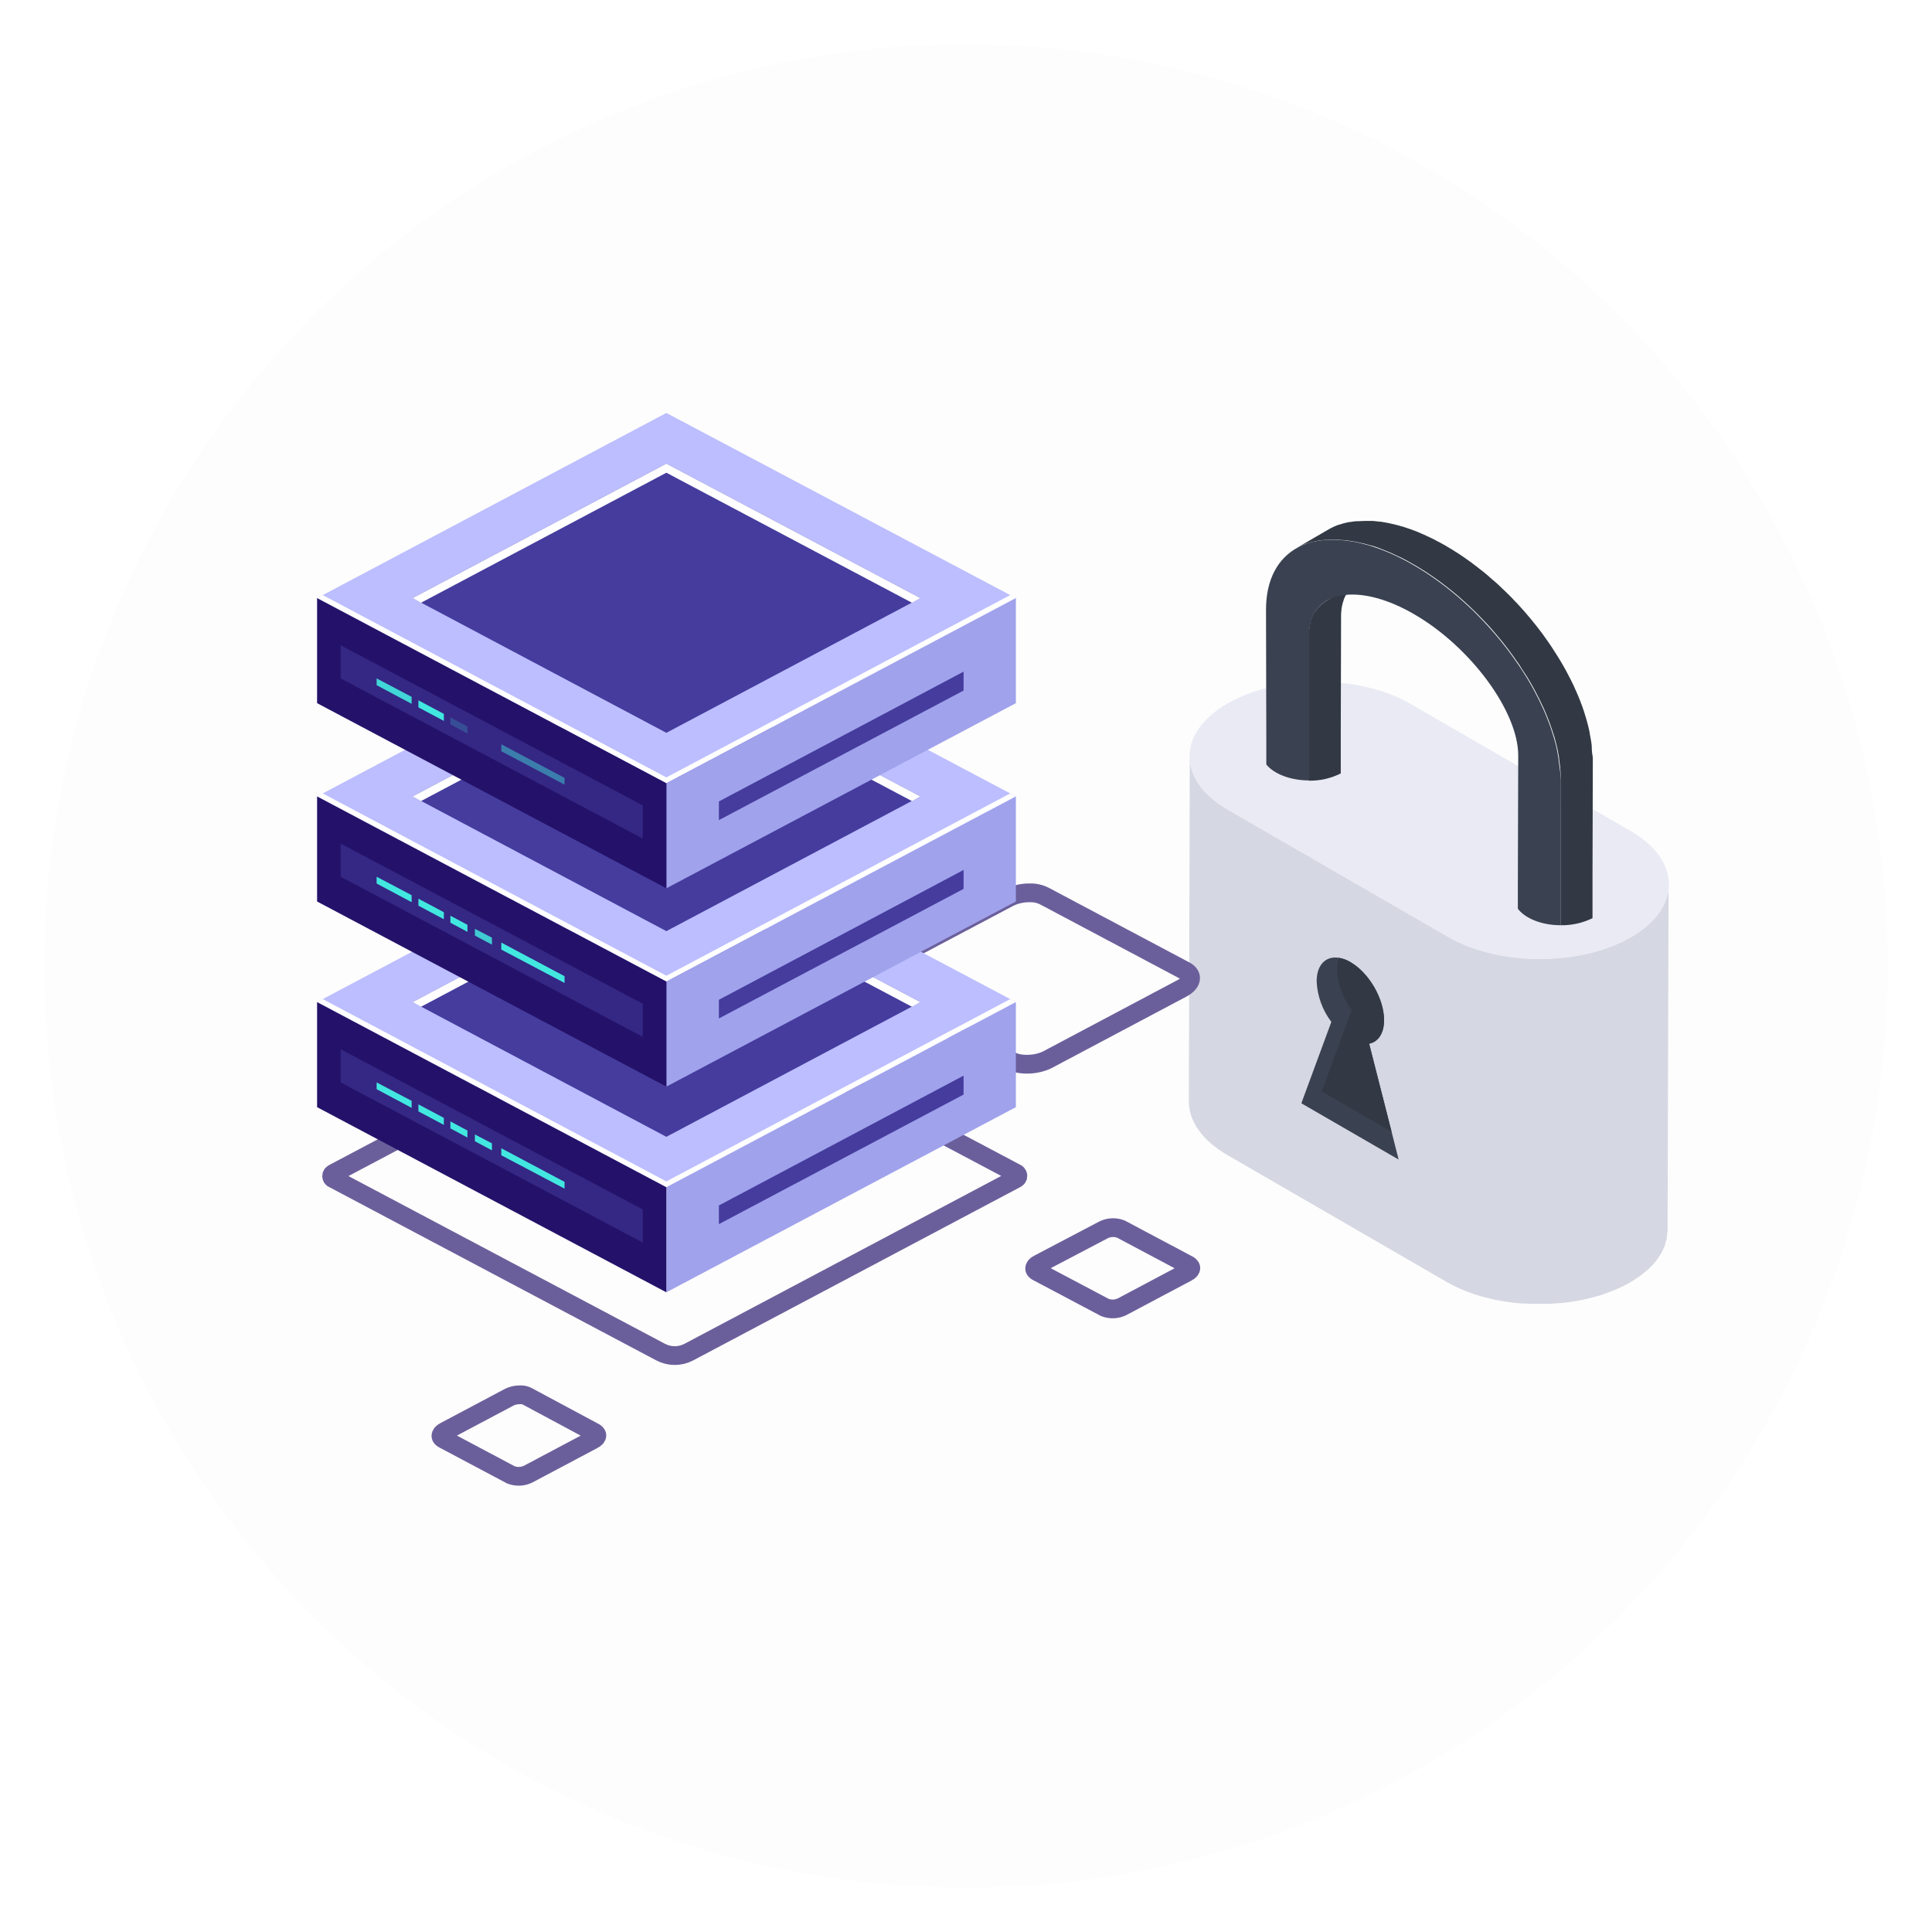 <svg width="262" height="262" viewBox="0 0 262 262" fill="none" xmlns="http://www.w3.org/2000/svg">
<g filter="url(#filter0_d_1116_3063)">
<circle cx="131" cy="127" r="125" fill="#FDFDFD"/>
</g>
<path d="M226.275 120.44C226.275 120.62 226.246 120.806 226.211 120.992C226.182 121.143 226.145 121.292 226.1 121.439C226.054 121.614 226.013 121.788 225.949 121.962C225.885 122.136 225.833 122.247 225.769 122.392C225.705 122.537 225.612 122.758 225.514 122.938C225.415 123.118 225.357 123.2 225.281 123.327C225.206 123.455 225.02 123.74 224.869 123.938C224.718 124.135 224.572 124.327 224.404 124.519C224.363 124.559 224.328 124.606 224.288 124.652C224.061 124.902 223.811 125.14 223.55 125.378C223.381 125.529 223.195 125.675 223.01 125.826C222.824 125.977 222.696 126.087 222.522 126.209C222.347 126.331 222.103 126.494 221.888 126.633C221.673 126.773 221.458 126.924 221.22 127.057C220.683 127.367 220.131 127.648 219.564 127.9L219.065 128.109C218.619 128.303 218.16 128.477 217.688 128.632C217.519 128.69 217.351 128.754 217.182 128.806C216.886 128.899 216.601 128.981 216.276 129.068C215.951 129.155 215.823 129.196 215.585 129.254C215.346 129.312 214.94 129.393 214.614 129.457C214.393 129.503 214.179 129.556 213.952 129.591C213.295 129.707 212.627 129.8 211.959 129.869L211.332 129.922C210.937 129.957 210.541 129.986 210.17 130.003C209.92 130.003 209.664 130.003 209.409 130.003C209.153 130.003 208.769 130.003 208.45 130.003C208.13 130.003 207.91 130.003 207.642 130.003C207.375 130.003 207.061 130.003 206.753 129.957L205.94 129.893L205.069 129.794L204.284 129.684L203.349 129.521L202.623 129.376C202.257 129.294 201.896 129.201 201.536 129.108L200.955 128.946C200.31 128.754 199.683 128.545 199.073 128.307C198.771 128.19 198.492 128.063 198.19 127.935C198.039 127.865 197.882 127.807 197.736 127.737C197.295 127.522 196.859 127.301 196.447 127.063L166.526 109.79C163.069 107.792 161.343 105.172 161.349 102.551L161.221 149.373C161.221 151.994 162.964 154.602 166.398 156.607L196.267 173.891C196.685 174.129 197.115 174.35 197.556 174.559C197.702 174.629 197.864 174.693 198.015 174.757C198.277 174.873 198.532 174.995 198.8 175.1L198.893 175.134C199.503 175.373 200.13 175.582 200.775 175.768L200.926 175.82L201.379 175.93C201.739 176.023 202.1 176.116 202.466 176.198C202.564 176.198 202.657 176.25 202.756 176.267L203.198 176.343C203.506 176.401 203.814 176.459 204.127 176.506L204.499 176.569C204.633 176.569 204.772 176.599 204.912 176.616C205.202 176.657 205.493 176.686 205.789 176.715L206.202 176.761H206.597L207.485 176.808H207.933H209.728H210.013C210.414 176.808 210.803 176.761 211.175 176.732L211.657 176.697H211.802C212.476 176.628 213.139 176.535 213.801 176.418H213.894C214.086 176.384 214.266 176.331 214.475 176.296C214.8 176.234 215.126 176.165 215.451 176.087L216.136 175.901C216.439 175.82 216.746 175.739 217.043 175.646L217.235 175.588C217.345 175.553 217.438 175.506 217.548 175.471C218.017 175.309 218.476 175.134 218.925 174.949L219.431 174.734C220.012 174.478 220.558 174.199 221.086 173.897L221.296 173.769C221.458 173.67 221.598 173.566 221.749 173.467C221.9 173.368 222.185 173.194 222.382 173.049C222.58 172.903 222.713 172.787 222.87 172.659C223.027 172.532 223.242 172.369 223.41 172.212L223.521 172.125C223.742 171.916 223.951 171.707 224.148 171.492L224.265 171.352C224.381 171.219 224.503 171.091 224.607 170.957C224.712 170.823 224.683 170.835 224.729 170.777C224.88 170.574 225.014 170.37 225.142 170.161C225.194 170.08 225.264 169.993 225.31 169.906C225.335 169.863 225.356 169.818 225.374 169.772C225.47 169.595 225.555 169.413 225.63 169.226C225.676 169.121 225.74 169.017 225.781 168.912C225.822 168.807 225.781 168.836 225.781 168.802C225.845 168.627 225.885 168.447 225.932 168.273C225.973 168.157 226.008 168.038 226.037 167.919C226.037 167.889 226.037 167.86 226.037 167.826C226.037 167.64 226.083 167.46 226.095 167.274C226.106 167.088 226.135 167.035 226.141 166.913V166.757L226.275 119.94C226.283 120.107 226.283 120.274 226.275 120.44V120.44Z" fill="#D5D7E2"/>
<path d="M221.145 112.707C228.012 116.675 228.053 123.113 221.22 127.081C214.388 131.049 203.273 131.055 196.4 127.081L166.479 109.808C159.612 105.84 159.571 99.403 166.409 95.428C173.248 91.454 184.35 91.46 191.224 95.428L221.145 112.707Z" fill="#E9EAF4"/>
<path d="M176.478 149.618L180.545 138.579C179.337 136.992 178.642 135.075 178.552 133.083C178.552 130.817 179.819 129.597 181.573 129.893C182.127 129.983 182.658 130.181 183.136 130.474C185.658 131.932 187.703 135.453 187.691 138.358C187.691 140.165 186.884 141.292 185.669 141.536L188.714 153.481L189.667 157.246L176.478 149.618Z" fill="#3A4151"/>
<path d="M179.244 148.003L183.311 136.964C182.098 135.38 181.402 133.461 181.318 131.468C181.312 130.932 181.399 130.399 181.573 129.893C182.127 129.983 182.658 130.181 183.136 130.474C185.658 131.932 187.703 135.453 187.691 138.358C187.691 140.165 186.884 141.292 185.669 141.536L188.714 153.481L179.244 148.003Z" fill="#323944"/>
<path d="M184.223 78.917C183.945 79.087 183.682 79.282 183.438 79.498L183.31 79.614C183.091 79.834 182.896 80.078 182.729 80.34L182.573 80.596L182.538 80.66C182.506 80.706 182.479 80.754 182.456 80.805C182.364 80.977 182.285 81.156 182.218 81.34C182.218 81.34 182.218 81.34 182.218 81.375C182.061 81.81 181.957 82.262 181.91 82.722V82.775C181.877 83.029 181.861 83.285 181.864 83.542L181.823 99.228V104.881C180.481 105.555 178.996 105.894 177.495 105.869V98.229V86.075C177.497 85.664 177.534 85.254 177.605 84.849C177.605 84.768 177.634 84.68 177.657 84.593C177.68 84.479 177.709 84.367 177.745 84.256C177.745 84.256 177.745 84.221 177.745 84.204C177.776 84.102 177.813 84.001 177.855 83.902C177.849 83.885 177.849 83.867 177.855 83.85C177.89 83.768 177.919 83.693 177.954 83.617C177.971 83.551 177.997 83.486 178.029 83.425C178.05 83.399 178.068 83.369 178.081 83.338C178.154 83.182 178.24 83.033 178.337 82.891C178.337 82.891 178.337 82.891 178.366 82.891C178.453 82.762 178.546 82.638 178.645 82.519C178.75 82.403 178.854 82.287 178.965 82.176C178.998 82.129 179.042 82.089 179.092 82.06C179.21 81.95 179.334 81.847 179.464 81.752C179.575 81.662 179.696 81.584 179.824 81.52C179.861 81.488 179.9 81.459 179.941 81.433L184.223 78.917Z" fill="#323944"/>
<path d="M216.003 102.737V103.272L215.962 118.802V124.513C214.632 125.165 213.167 125.493 211.686 125.472H211.634V117.832L211.663 105.794C211.665 105.157 211.63 104.52 211.558 103.888C211.523 103.58 211.483 103.26 211.43 102.941C211.43 102.9 211.43 102.848 211.43 102.801C211.39 102.557 211.349 102.302 211.291 102.058C211.296 102.023 211.296 101.988 211.291 101.953C211.163 101.337 211.012 100.71 210.832 100.082C210.832 99.995 210.78 99.92 210.756 99.838C210.675 99.559 210.588 99.292 210.495 99.019C210.402 98.746 210.28 98.38 210.164 98.061C210.048 97.741 209.937 97.48 209.821 97.189C209.676 96.806 209.502 96.422 209.333 96.027C209.311 95.987 209.293 95.944 209.281 95.899C209.281 95.899 209.281 95.87 209.246 95.847C208.938 95.167 208.601 94.476 208.229 93.796C208.09 93.517 207.939 93.25 207.782 92.977C207.578 92.611 207.375 92.251 207.154 91.89C206.934 91.53 206.66 91.135 206.416 90.763C206.3 90.572 206.184 90.38 206.056 90.182L205.928 89.99C205.907 89.957 205.882 89.926 205.853 89.898C204.97 88.6 204.019 87.349 203.006 86.15C202.942 86.069 202.867 85.993 202.803 85.918C202.332 85.337 201.856 84.82 201.356 84.303C201.289 84.22 201.215 84.142 201.135 84.07C200.88 83.803 200.624 83.536 200.357 83.269C200.089 83.001 199.741 82.653 199.421 82.356C198.939 81.909 198.463 81.462 197.963 81.026C197.103 80.282 196.22 79.577 195.314 78.911L194.785 78.528C193.808 77.824 192.795 77.171 191.752 76.57C191.398 76.366 191.061 76.186 190.718 75.989C190.375 75.791 189.951 75.594 189.556 75.408C189.295 75.28 189.027 75.164 188.772 75.047L188.441 74.896L188.046 74.74C187.337 74.443 186.634 74.159 185.942 73.973C185.916 73.967 185.888 73.963 185.861 73.961L185.605 73.897C185.489 73.851 185.373 73.833 185.268 73.798C185.164 73.763 184.978 73.711 184.844 73.682H184.809L184.525 73.618C184.269 73.554 184.031 73.502 183.787 73.461C183.653 73.427 183.502 73.409 183.363 73.386C183.338 73.38 183.312 73.38 183.287 73.386L182.77 73.299H182.648C182.328 73.253 182.006 73.224 181.684 73.212C181.479 73.189 181.274 73.177 181.068 73.177H180.76C180.446 73.174 180.131 73.19 179.819 73.223H179.761H179.522C179.423 73.228 179.324 73.24 179.226 73.258C179.136 73.265 179.047 73.279 178.959 73.299H178.93C178.854 73.299 178.779 73.334 178.703 73.339C178.523 73.374 178.343 73.403 178.163 73.456C178.134 73.451 178.105 73.451 178.076 73.456C178.025 73.456 177.976 73.468 177.93 73.49C177.8 73.518 177.671 73.557 177.547 73.607C177.446 73.627 177.347 73.654 177.251 73.688C177.251 73.688 177.216 73.688 177.204 73.688C177.193 73.688 177.204 73.688 177.204 73.688C176.99 73.76 176.78 73.845 176.577 73.944L176.501 73.973C176.366 74.033 176.234 74.101 176.106 74.176C176.017 74.21 175.931 74.253 175.851 74.304L180.191 71.782C180.626 71.532 181.083 71.323 181.556 71.155C181.573 71.15 181.591 71.15 181.608 71.155V71.155C181.988 71.022 182.376 70.915 182.77 70.835L182.898 70.8H183.043C183.31 70.748 183.589 70.719 183.862 70.684H184.042H184.101C184.426 70.684 184.757 70.644 185.106 70.644H185.28C185.547 70.644 185.815 70.644 186.093 70.644H186.134C186.274 70.644 186.419 70.678 186.558 70.684L187.104 70.742H187.157C187.337 70.742 187.517 70.806 187.709 70.829C187.9 70.853 187.976 70.87 188.109 70.905H188.156C188.475 70.969 188.801 71.044 189.144 71.126C189.463 71.201 189.788 71.294 190.108 71.393C190.125 71.388 190.143 71.388 190.16 71.393C190.273 71.422 190.384 71.459 190.491 71.503C190.706 71.567 190.91 71.631 191.107 71.707C191.148 71.715 191.187 71.729 191.224 71.747C191.362 71.788 191.498 71.839 191.63 71.898C191.787 71.962 191.95 72.015 192.118 72.079C192.18 72.111 192.244 72.138 192.31 72.16L192.746 72.352C192.874 72.404 193.001 72.45 193.129 72.514C193.229 72.554 193.326 72.6 193.42 72.654C193.575 72.714 193.726 72.784 193.873 72.863C193.972 72.904 194.065 72.95 194.163 73.002C194.262 73.055 194.431 73.13 194.553 73.194C194.675 73.258 194.855 73.351 195 73.438C195.075 73.466 195.147 73.501 195.215 73.543L196.046 74.002C196.127 74.054 196.214 74.095 196.29 74.153C196.662 74.362 197.022 74.588 197.382 74.821C197.568 74.925 197.748 75.053 197.928 75.169C198.016 75.236 198.107 75.298 198.201 75.355L198.48 75.541C198.852 75.797 199.212 76.053 199.578 76.32L199.915 76.587C200.02 76.663 200.13 76.732 200.235 76.82C200.339 76.907 200.531 77.046 200.682 77.174C201.066 77.459 201.426 77.755 201.798 78.074L201.914 78.179C201.986 78.236 202.054 78.299 202.117 78.365C202.373 78.574 202.628 78.789 202.884 79.021C203.14 79.254 203.436 79.521 203.703 79.788C203.757 79.829 203.806 79.876 203.848 79.928C203.878 79.943 203.904 79.965 203.924 79.992C204.265 80.313 204.596 80.638 204.917 80.968L205.423 81.502C205.498 81.572 205.574 81.659 205.65 81.735C205.725 81.81 205.777 81.862 205.841 81.938C206.126 82.246 206.422 82.577 206.701 82.891C206.841 83.042 206.968 83.205 207.096 83.35L207.288 83.582C207.363 83.669 207.445 83.757 207.509 83.838C207.799 84.181 208.061 84.512 208.328 84.849C208.427 84.977 208.52 85.104 208.624 85.232C208.729 85.36 208.787 85.436 208.862 85.54L209.17 85.947C209.426 86.296 209.67 86.662 209.926 87.01L210.21 87.423L210.286 87.533C210.437 87.742 210.565 87.98 210.71 88.189C210.989 88.637 211.291 89.073 211.541 89.508L211.64 89.671C211.947 90.171 212.221 90.682 212.499 91.187C212.499 91.234 212.54 91.275 212.563 91.315C212.594 91.368 212.621 91.422 212.645 91.478C212.772 91.722 212.9 91.954 213.022 92.198C213.144 92.442 213.266 92.692 213.383 92.936C213.446 93.07 213.499 93.209 213.563 93.337C213.584 93.378 213.601 93.421 213.615 93.465C213.65 93.529 213.679 93.604 213.714 93.668C213.818 93.901 213.911 94.127 214.01 94.36C214.109 94.592 214.19 94.807 214.283 95.028C214.33 95.144 214.37 95.266 214.411 95.382C214.421 95.423 214.437 95.462 214.457 95.498C214.48 95.57 214.508 95.639 214.539 95.707C214.614 95.946 214.701 96.166 214.777 96.393C214.852 96.62 214.922 96.846 214.986 97.073C215.021 97.177 215.05 97.282 215.085 97.392C215.12 97.503 215.085 97.468 215.114 97.509C215.144 97.588 215.169 97.67 215.189 97.753C215.253 97.985 215.317 98.212 215.37 98.432C215.422 98.653 215.474 98.868 215.521 99.083C215.521 99.176 215.561 99.286 215.584 99.379C215.582 99.412 215.582 99.445 215.584 99.478C215.584 99.559 215.619 99.647 215.631 99.722C215.672 99.931 215.706 100.146 215.747 100.35C215.788 100.553 215.799 100.751 215.834 100.931C215.869 101.111 215.834 101.175 215.863 101.302C215.869 101.327 215.869 101.353 215.863 101.378C215.866 101.428 215.866 101.479 215.863 101.529C215.863 101.721 215.898 101.918 215.91 102.11C215.921 102.302 215.991 102.557 216.003 102.737Z" fill="#323944"/>
<path d="M211.675 105.794L211.646 117.832V125.472C209.049 125.472 206.829 124.542 205.836 123.235V120.057L205.888 102.441C205.888 96.486 199.422 87.701 191.729 83.269C188.272 81.27 185.054 80.433 182.55 80.666C181.654 80.729 180.781 80.978 179.987 81.398C179.947 81.424 179.908 81.453 179.871 81.485C179.743 81.549 179.622 81.627 179.511 81.717C179.378 81.808 179.253 81.911 179.139 82.025C179.089 82.054 179.045 82.094 179.011 82.141C178.892 82.243 178.784 82.358 178.692 82.484C178.585 82.597 178.492 82.722 178.413 82.856C178.413 82.856 178.413 82.856 178.384 82.856C178.286 82.998 178.201 83.147 178.128 83.303C178.074 83.391 178.031 83.484 178 83.582C177.957 83.655 177.923 83.733 177.902 83.815C177.896 83.832 177.896 83.85 177.902 83.867C177.853 83.981 177.814 84.1 177.785 84.221C177.75 84.332 177.72 84.444 177.698 84.558C177.676 84.642 177.658 84.728 177.646 84.814C177.575 85.219 177.538 85.629 177.536 86.04V98.194V105.834C174.973 105.834 172.76 104.951 171.726 103.673V100.344L171.685 82.676C171.685 78.539 173.323 75.657 176.042 74.222C176.171 74.148 176.302 74.08 176.438 74.019V74.019L176.513 73.99C176.717 73.892 176.926 73.807 177.141 73.734C177.141 73.734 177.141 73.734 177.141 73.734C177.251 73.689 177.366 73.654 177.483 73.63C177.608 73.581 177.736 73.542 177.867 73.514C177.912 73.491 177.962 73.479 178.012 73.479C178.041 73.474 178.07 73.474 178.099 73.479L178.366 73.421C178.456 73.396 178.547 73.376 178.64 73.363V73.363C178.715 73.363 178.791 73.334 178.866 73.322H178.895C178.983 73.302 179.072 73.288 179.162 73.281C179.26 73.263 179.359 73.252 179.459 73.246C179.557 73.237 179.656 73.237 179.755 73.246C180.068 73.213 180.382 73.198 180.696 73.2H181.004C181.21 73.2 181.416 73.212 181.62 73.235C181.943 73.247 182.265 73.276 182.584 73.322C182.799 73.341 183.012 73.372 183.224 73.415C183.248 73.409 183.274 73.409 183.299 73.415C183.438 73.415 183.59 73.456 183.723 73.49C183.967 73.531 184.205 73.583 184.461 73.647C184.717 73.711 184.949 73.763 185.205 73.839C185.309 73.874 185.425 73.891 185.542 73.938L185.884 74.031C186.576 74.246 187.279 74.501 187.988 74.798C188.237 74.891 188.47 75.001 188.714 75.106C188.958 75.21 189.237 75.338 189.498 75.466L190.184 75.809C190.329 75.89 190.492 75.966 190.637 76.041C190.98 76.233 191.317 76.413 191.671 76.622C192.714 77.223 193.727 77.877 194.704 78.58L195.233 78.963C196.139 79.63 197.022 80.335 197.882 81.078C198.382 81.514 198.858 81.961 199.34 82.409C199.66 82.705 199.968 82.99 200.276 83.321C200.584 83.652 200.798 83.855 201.054 84.123C201.134 84.194 201.207 84.272 201.275 84.355C201.775 84.872 202.251 85.418 202.722 85.97C202.785 86.046 202.861 86.121 202.925 86.203C203.938 87.401 204.889 88.652 205.772 89.95C205.846 90.04 205.914 90.135 205.975 90.235V90.235C206.359 90.816 206.719 91.362 207.073 91.937C207.294 92.297 207.497 92.657 207.701 93.023C207.858 93.296 208.009 93.564 208.148 93.843C208.52 94.522 208.857 95.214 209.165 95.893C209.2 95.957 209.229 96.021 209.252 96.073C209.42 96.457 209.595 96.84 209.74 97.236C209.856 97.52 209.972 97.817 210.083 98.107C210.193 98.397 210.315 98.746 210.414 99.066C210.513 99.385 210.594 99.606 210.675 99.885C210.675 99.966 210.728 100.042 210.751 100.129C210.931 100.756 211.094 101.384 211.21 102C211.215 102.034 211.215 102.07 211.21 102.104C211.268 102.348 211.309 102.604 211.349 102.848C211.349 102.894 211.349 102.947 211.349 102.987C211.402 103.307 211.442 103.615 211.477 103.934C211.578 104.55 211.644 105.171 211.675 105.794V105.794Z" fill="#3A4151"/>
<path d="M92.278 135.01C91.803 134.757 91.234 134.757 90.759 135.01L45.197 159.137C45.007 159.232 44.913 159.453 45.008 159.643C45.039 159.738 45.102 159.801 45.197 159.833L89.587 183.358C90.79 183.991 92.215 183.991 93.418 183.358L137.808 159.833C137.998 159.738 138.093 159.517 137.998 159.295C137.966 159.232 137.903 159.137 137.808 159.105L92.278 135.01Z" stroke="#6B5F9B" stroke-width="2.543" stroke-miterlimit="10"/>
<path d="M139.581 121.079C138.6 121.079 137.618 121.301 136.763 121.744L118.526 131.401C117.798 131.781 117.355 132.288 117.355 132.794C117.355 133.174 117.64 133.554 118.146 133.807L137.112 143.876C138.378 144.541 140.626 144.446 142.082 143.686L160.288 134.029C161.016 133.649 161.459 133.142 161.459 132.636C161.459 132.256 161.175 131.876 160.668 131.623L141.703 121.554C141.038 121.206 140.309 121.048 139.581 121.079Z" stroke="#6B5F9B" stroke-width="2.543" stroke-miterlimit="10"/>
<path d="M70.463 189.152C70.02 189.152 69.545 189.247 69.134 189.437L60.3 194.123C59.983 194.282 59.794 194.503 59.794 194.725C59.794 194.946 59.983 195.041 60.11 195.136L69.292 200.012C70.052 200.297 70.875 200.266 71.603 199.917L80.437 195.231C80.754 195.073 80.944 194.851 80.944 194.661C80.944 194.471 80.754 194.345 80.627 194.25L71.477 189.342C71.16 189.184 70.812 189.121 70.463 189.152Z" stroke="#6B5F9B" stroke-width="2.543" stroke-miterlimit="10"/>
<path d="M149.839 177.311C150.599 177.596 151.422 177.564 152.151 177.216L160.984 172.53C161.301 172.371 161.491 172.15 161.491 171.96C161.491 171.77 161.301 171.643 161.174 171.548L151.992 166.672C151.232 166.387 150.409 166.419 149.681 166.767L140.816 171.422C140.499 171.58 140.309 171.802 140.309 172.023C140.309 172.245 140.499 172.34 140.626 172.435L149.839 177.311Z" stroke="#6B5F9B" stroke-width="2.543" stroke-miterlimit="10"/>
<path d="M90.366 161.003L43 135.895L90.366 110.788L137.764 135.895L90.366 161.003Z" fill="#BCBEFF"/>
<path d="M90.366 160.212L43.76 135.484L43 135.896L90.366 161.003L137.764 135.896L137.004 135.484L90.366 160.212Z" fill="white"/>
<path d="M90.366 154.164L55.95 135.895L90.366 117.658L124.814 135.895L90.366 154.164Z" fill="#453C9E"/>
<path d="M90.366 118.893L123.674 136.529L124.814 135.895L90.366 117.658L55.95 135.895L57.09 136.529L90.366 118.893Z" fill="white"/>
<path d="M137.764 135.896V150.143L90.366 175.251V161.003L137.764 135.896Z" fill="#A0A2EC"/>
<path d="M130.672 145.869V148.434L97.49 166.006V163.473L130.672 145.869Z" fill="#453C9E"/>
<path d="M43 135.896V150.143L90.366 175.251V161.003L43 135.896Z" fill="#24126A"/>
<g opacity="0.5">
<path d="M46.198 142.292V146.787L87.168 168.508V164.011L46.198 142.292Z" fill="#453C9E"/>
</g>
<path d="M76.561 160.275L67.981 155.716V156.666L76.561 161.193V160.275Z" fill="#42E8E0"/>
<path d="M66.715 155.051L64.403 153.848V154.766L66.715 156.001V155.051Z" fill="#42E8E0"/>
<path d="M55.823 149.288L51.074 146.787V147.705L55.823 150.238V149.288Z" fill="#42E8E0"/>
<path d="M60.192 151.6L56.741 149.763V150.713L60.192 152.549V151.6Z" fill="#42E8E0"/>
<path d="M63.39 153.31L61.079 152.075V153.025L63.39 154.259V153.31Z" fill="#42E8E0"/>
<path d="M90.366 133.112L43 108.004L90.366 82.896L137.764 108.004L90.366 133.112Z" fill="#BCBEFF"/>
<path d="M90.366 132.32L43.76 107.592L43 108.004L90.366 133.112L137.764 108.004L137.004 107.592L90.366 132.32Z" fill="white"/>
<path d="M90.366 126.273L55.95 108.004L90.366 89.767L124.814 108.004L90.366 126.273Z" fill="#453C9E"/>
<path d="M90.366 91.001L123.674 108.637L124.814 108.004L90.366 89.767L55.95 108.004L57.09 108.637L90.366 91.001Z" fill="white"/>
<path d="M137.764 108.004V122.252L90.366 147.36V133.112L137.764 108.004Z" fill="#A0A2EC"/>
<path d="M130.672 117.977V120.542L97.49 138.114V135.581L130.672 117.977Z" fill="#453C9E"/>
<path d="M43 108.004V122.252L90.366 147.36V133.112L43 108.004Z" fill="#24126A"/>
<g opacity="0.5">
<path d="M46.198 114.399V118.895L87.168 140.615V136.119L46.198 114.399Z" fill="#453C9E"/>
</g>
<path d="M76.561 132.384L67.981 127.824V128.774L76.561 133.302V132.384Z" fill="#42E8E0"/>
<g opacity="0.843">
<path d="M66.715 127.159L64.403 125.956V126.874L66.715 128.109V127.159Z" fill="#42E8E0"/>
</g>
<path d="M55.823 121.397L51.074 118.896V119.814L55.823 122.347V121.397Z" fill="#42E8E0"/>
<path d="M60.192 123.708L56.741 121.872V122.821L60.192 124.658V123.708Z" fill="#42E8E0"/>
<path d="M63.39 125.418L61.079 124.183V125.133L63.39 126.368V125.418Z" fill="#42E8E0"/>
<path d="M90.366 106.216L43 81.108L90.366 56L137.764 81.108L90.366 106.216Z" fill="#BCBEFF"/>
<path d="M90.366 105.424L43.76 80.696L43 81.108L90.366 106.216L137.764 81.108L137.004 80.696L90.366 105.424Z" fill="white"/>
<path d="M90.366 99.377L55.95 81.108L90.366 62.871L124.814 81.108L90.366 99.377Z" fill="#453C9E"/>
<path d="M90.366 64.105L123.674 81.741L124.814 81.108L90.366 62.871L55.95 81.108L57.09 81.741L90.366 64.105Z" fill="white"/>
<path d="M137.764 81.108V95.356L90.366 120.464V106.216L137.764 81.108Z" fill="#A0A2EC"/>
<path d="M130.672 91.081V93.646L97.49 111.218V108.685L130.672 91.081Z" fill="#453C9E"/>
<path d="M43 81.108V95.356L90.366 120.464V106.216L43 81.108Z" fill="#24126A"/>
<g opacity="0.5">
<path d="M46.198 87.504V92L87.168 113.72V109.224L46.198 87.504Z" fill="#453C9E"/>
</g>
<g opacity="0.444">
<path d="M76.561 105.488L67.981 100.928V101.878L76.561 106.406V105.488Z" fill="#42E8E0"/>
</g>
<g opacity="0.903">
<path d="M55.823 94.501L51.074 91.999V92.918L55.823 95.451V94.501Z" fill="#42E8E0"/>
</g>
<path d="M60.192 96.812L56.741 94.976V95.925L60.192 97.762V96.812Z" fill="#42E8E0"/>
<g opacity="0.204">
<path d="M63.39 98.522L61.079 97.287V98.237L63.39 99.472V98.522Z" fill="#42E8E0"/>
</g>
<defs>
<filter id="filter0_d_1116_3063" x="0" y="0" width="262" height="262" filterUnits="userSpaceOnUse" color-interpolation-filters="sRGB">
<feFlood flood-opacity="0" result="BackgroundImageFix"/>
<feColorMatrix in="SourceAlpha" type="matrix" values="0 0 0 0 0 0 0 0 0 0 0 0 0 0 0 0 0 0 127 0" result="hardAlpha"/>
<feOffset dy="4"/>
<feGaussianBlur stdDeviation="3"/>
<feComposite in2="hardAlpha" operator="out"/>
<feColorMatrix type="matrix" values="0 0 0 0 0 0 0 0 0 0 0 0 0 0 0 0 0 0 0.25 0"/>
<feBlend mode="normal" in2="BackgroundImageFix" result="effect1_dropShadow_1116_3063"/>
<feBlend mode="normal" in="SourceGraphic" in2="effect1_dropShadow_1116_3063" result="shape"/>
</filter>
</defs>
</svg>
